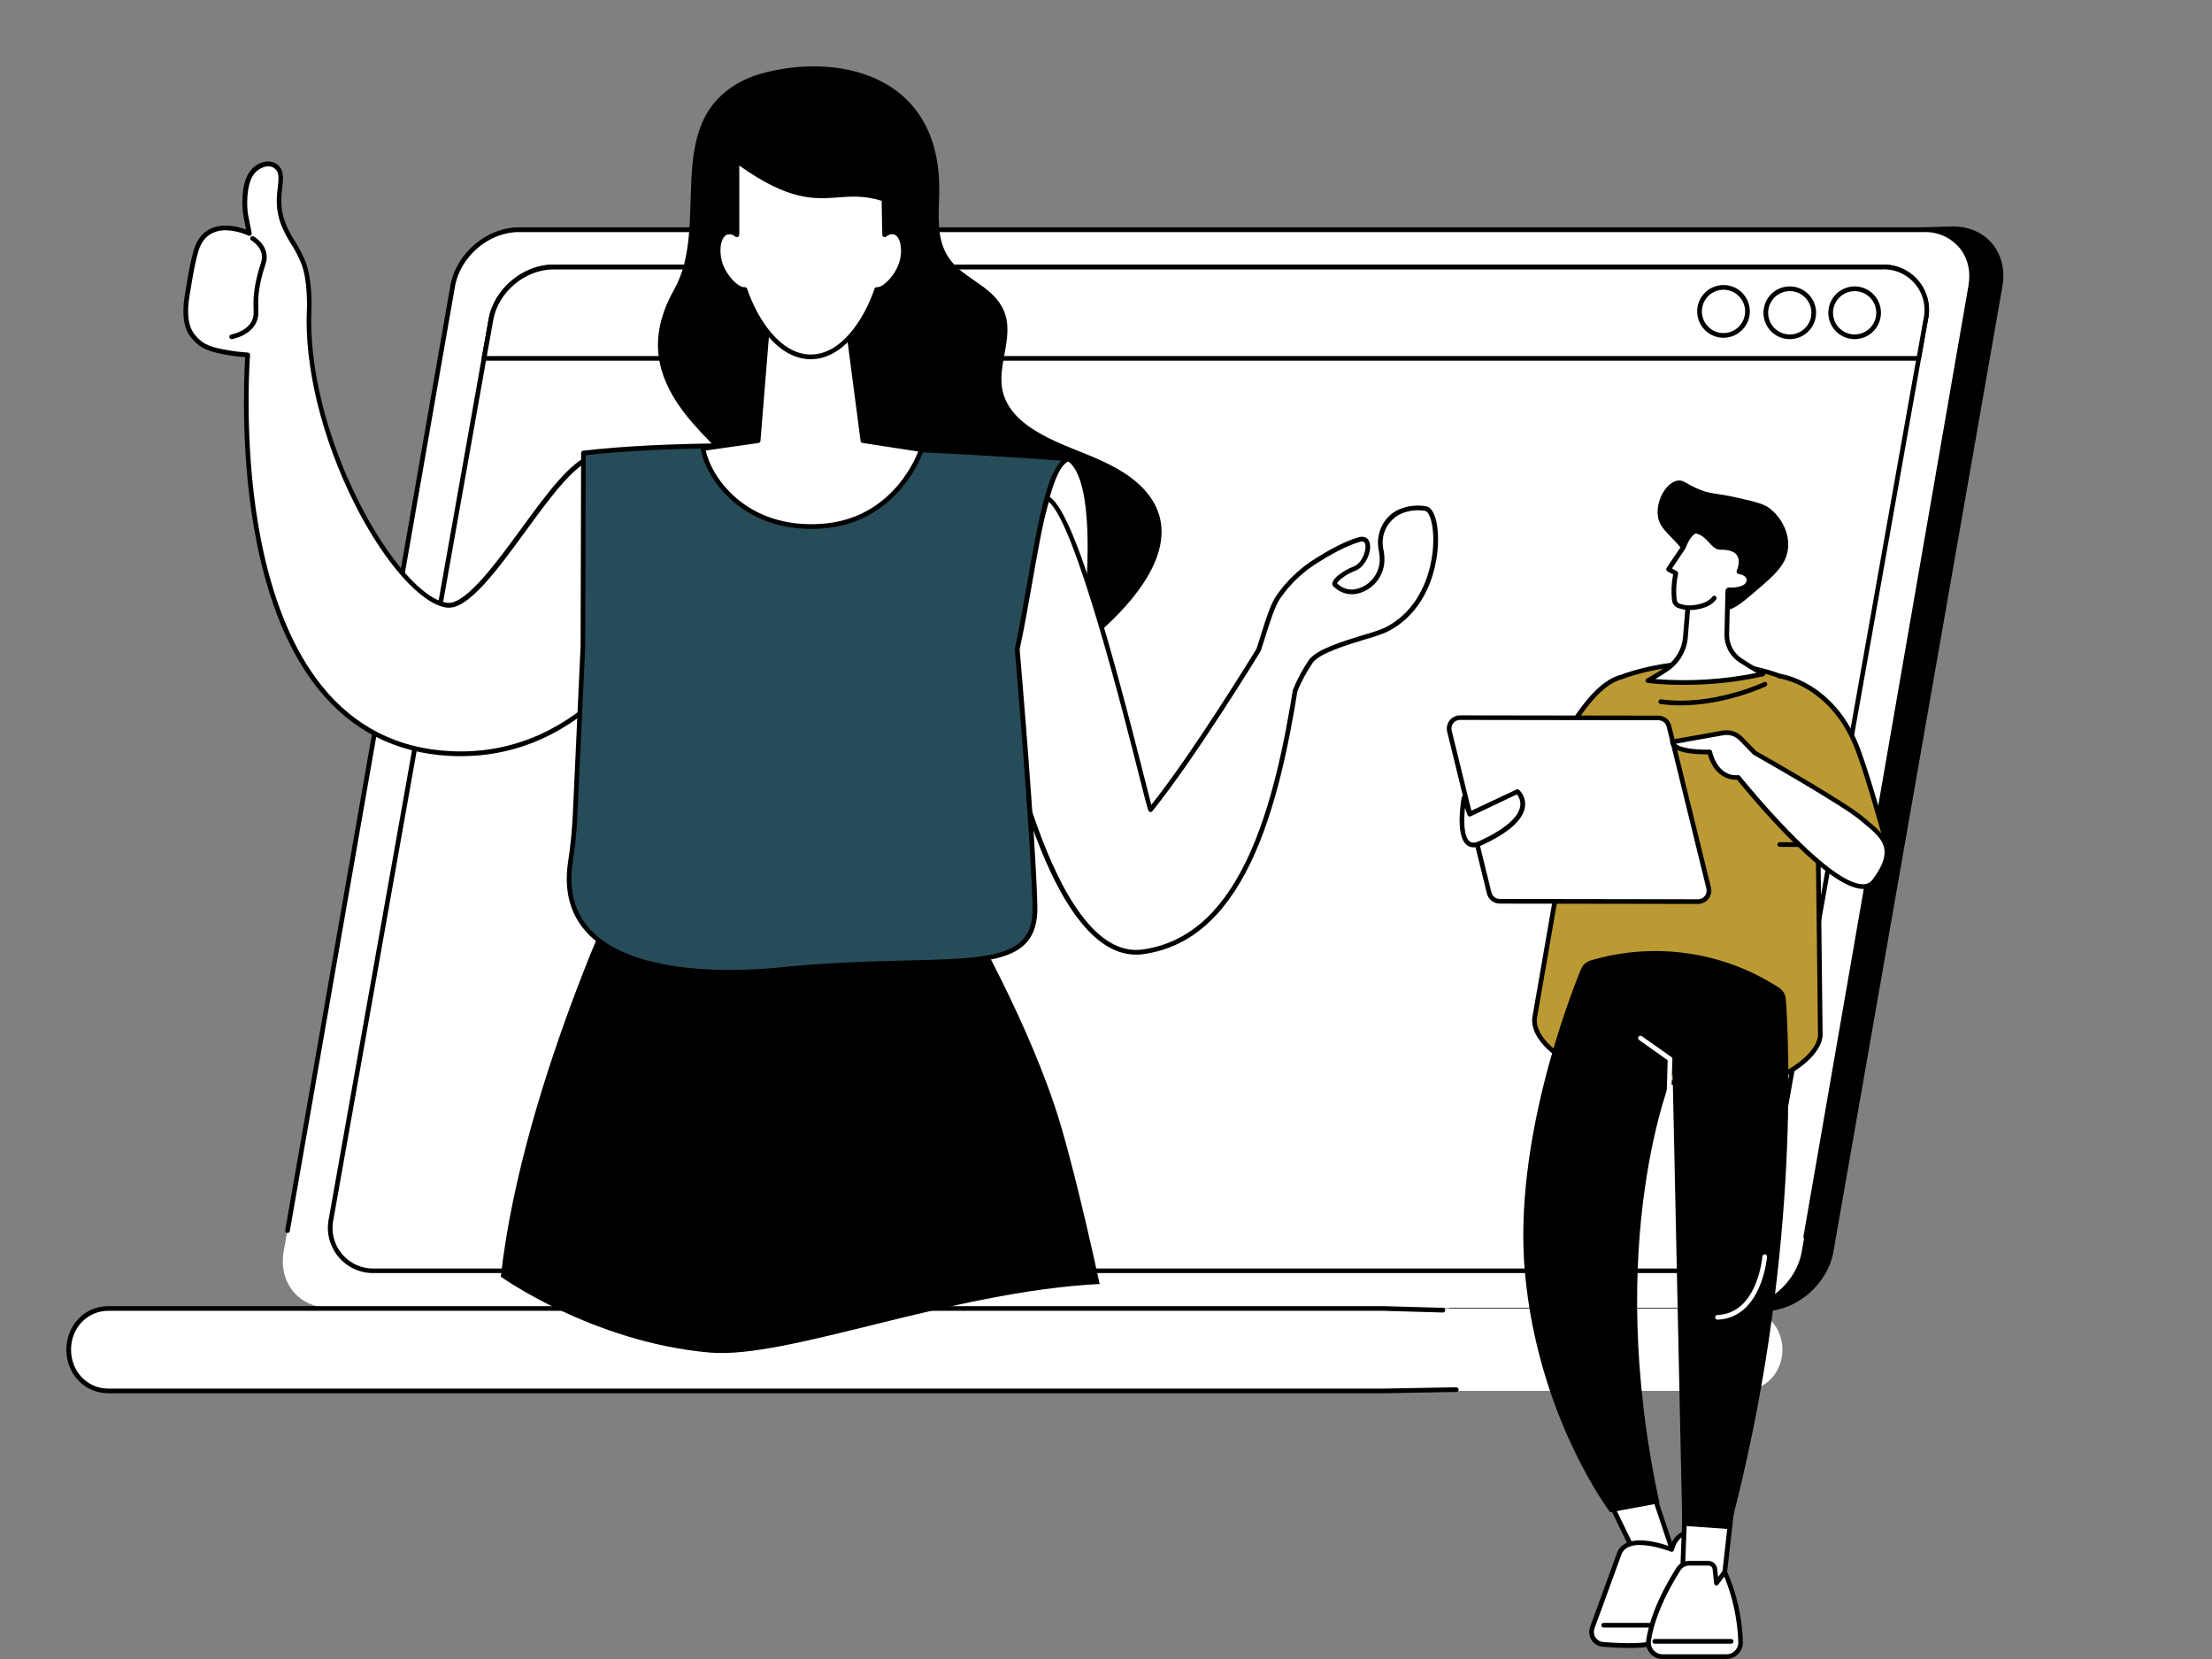 <svg width="200" height="150" viewBox="0 0 200 150" fill="none" xmlns="http://www.w3.org/2000/svg">
<rect x="0" y="0" width="200" height="150" fill="#808080" stroke="none"/>
<g clip-path="url(#clip0_7356_23977)">
<path d="M126.293 114.504C123.361 112.103 120.28 109.863 117.126 107.729C110.724 103.394 103.978 99.52 97.157 95.766C93.566 93.791 89.847 92.002 86.171 90.165C82.494 88.327 78.763 86.484 75.055 84.661C71.664 82.988 68.276 81.312 64.89 79.631C57.199 53.578 48.845 24.042 50.504 24.042L176.617 20.475C179.586 20.475 181.578 22.894 181.054 25.869L165.772 113.168C165.252 116.131 162.413 118.562 159.444 118.562H131.379C129.725 117.165 127.969 115.875 126.293 114.504Z" fill="black"/>
<path d="M46.902 20.77H174C176.804 20.77 178.68 23.047 178.188 25.85L162.906 113.168C162.413 115.98 159.736 118.249 156.935 118.249H29.837C27.031 118.249 25.157 115.971 25.649 113.168L40.931 25.869C41.423 23.047 44.096 20.77 46.902 20.77Z" fill="white"/>
<path d="M163.269 112.045H163.231C163.177 112.035 163.128 112.004 163.096 111.958C163.064 111.913 163.051 111.856 163.06 111.801L177.981 25.825C178.209 24.513 177.914 23.285 177.136 22.372C176.747 21.922 176.263 21.564 175.719 21.324C175.175 21.083 174.584 20.967 173.99 20.984H46.902C44.198 20.984 41.62 23.188 41.138 25.897L26.203 111.304C26.198 111.331 26.188 111.358 26.173 111.381C26.158 111.405 26.139 111.426 26.116 111.442C26.093 111.458 26.068 111.469 26.041 111.475C26.013 111.482 25.985 111.482 25.958 111.477C25.93 111.472 25.904 111.462 25.881 111.447C25.857 111.432 25.837 111.413 25.821 111.39C25.805 111.367 25.794 111.342 25.788 111.314C25.782 111.287 25.782 111.259 25.787 111.232L40.722 25.821C41.231 22.919 44.003 20.556 46.902 20.556H174.001C174.656 20.54 175.308 20.669 175.908 20.935C176.508 21.201 177.041 21.598 177.47 22.095C178.315 23.109 178.649 24.458 178.397 25.893L163.476 111.869C163.468 111.918 163.443 111.962 163.405 111.995C163.367 112.027 163.319 112.044 163.269 112.045V112.045Z" fill="black"/>
<path d="M9.784 118.307H157.59C159.559 118.307 161.161 119.939 161.161 122.035C161.161 124.13 159.559 125.76 157.59 125.76H9.784C7.81 125.76 6.211 124.135 6.211 122.035C6.211 119.935 7.806 118.307 9.784 118.307Z" fill="white"/>
<path d="M107.273 125.973H9.784C7.661 125.973 6 124.243 6 122.035C6 119.827 7.661 118.096 9.784 118.096H125.112L130.466 118.248C130.522 118.248 130.575 118.27 130.615 118.31C130.655 118.35 130.677 118.404 130.677 118.46C130.677 118.516 130.655 118.57 130.615 118.61C130.575 118.649 130.522 118.672 130.466 118.672L125.118 118.519H9.784C7.899 118.519 6.423 120.064 6.423 122.035C6.423 124.006 7.902 125.55 9.784 125.55H125.112L131.676 125.431C131.732 125.431 131.786 125.453 131.826 125.493C131.865 125.533 131.888 125.587 131.888 125.643C131.888 125.699 131.865 125.753 131.826 125.792C131.786 125.832 131.732 125.854 131.676 125.854L125.11 125.973H107.273Z" fill="black"/>
<path d="M50.034 24.135H170.149C172.801 24.135 174.573 26.252 174.109 28.872L159.665 110.164C159.2 112.78 156.673 114.901 154.022 114.901H33.906C31.257 114.901 29.484 112.785 29.949 110.164L44.392 28.872C44.857 26.256 47.393 24.135 50.034 24.135Z" fill="white"/>
<path d="M154.027 115.103H33.907C33.281 115.13 32.657 115.012 32.084 114.758C31.511 114.505 31.003 114.123 30.601 113.642C30.198 113.161 29.911 112.593 29.762 111.983C29.613 111.373 29.606 110.737 29.741 110.124L44.184 28.833C44.666 26.123 47.29 23.92 50.035 23.92H170.15C170.777 23.893 171.402 24.012 171.975 24.266C172.549 24.52 173.057 24.903 173.46 25.385C173.863 25.867 174.149 26.435 174.298 27.046C174.447 27.657 174.453 28.294 174.317 28.907L159.873 110.198C159.396 112.9 156.772 115.103 154.027 115.103ZM50.035 24.347C47.487 24.347 45.048 26.394 44.6 28.911L30.157 110.203C30.032 110.755 30.036 111.329 30.168 111.88C30.301 112.431 30.559 112.944 30.922 113.378C31.285 113.812 31.743 114.157 32.261 114.385C32.779 114.612 33.343 114.717 33.907 114.691H154.027C156.577 114.691 159.015 112.643 159.461 110.129L173.905 28.837C174.031 28.284 174.028 27.709 173.895 27.158C173.762 26.606 173.504 26.093 173.141 25.658C172.777 25.223 172.318 24.878 171.799 24.651C171.28 24.424 170.716 24.32 170.15 24.347H50.035Z" fill="black"/>
<path d="M173.484 32.403L174.118 28.88C174.583 26.263 172.81 24.148 170.159 24.148H50.033C47.383 24.148 44.856 26.265 44.392 28.88L43.758 32.403H173.484Z" fill="white"/>
<path d="M173.486 32.615H43.758C43.727 32.615 43.696 32.608 43.668 32.595C43.64 32.582 43.615 32.562 43.595 32.539C43.575 32.515 43.561 32.487 43.553 32.457C43.546 32.427 43.545 32.395 43.55 32.365L44.184 28.842C44.666 26.139 47.29 23.937 50.035 23.937H170.15C170.777 23.91 171.401 24.028 171.975 24.282C172.548 24.535 173.056 24.917 173.459 25.399C173.862 25.88 174.149 26.448 174.297 27.058C174.446 27.669 174.453 28.305 174.317 28.919L173.683 32.441C173.674 32.488 173.65 32.531 173.615 32.562C173.579 32.594 173.534 32.612 173.486 32.615ZM44.017 32.191H173.319L173.915 28.842C174.041 28.289 174.037 27.714 173.904 27.162C173.77 26.61 173.511 26.097 173.146 25.663C172.781 25.228 172.321 24.885 171.801 24.659C171.281 24.433 170.716 24.331 170.15 24.361H50.035C47.487 24.361 45.048 26.406 44.601 28.919L44.017 32.191Z" fill="black"/>
<path d="M157.978 28.509C158.17 27.325 157.368 26.209 156.186 26.017C155.004 25.825 153.891 26.629 153.699 27.813C153.507 28.997 154.31 30.113 155.491 30.305C156.673 30.497 157.787 29.693 157.978 28.509Z" fill="white"/>
<path d="M155.832 30.539C155.362 30.539 154.902 30.399 154.51 30.137C154.119 29.875 153.814 29.503 153.634 29.067C153.454 28.632 153.407 28.152 153.499 27.69C153.591 27.228 153.817 26.803 154.15 26.47C154.483 26.136 154.907 25.909 155.368 25.817C155.83 25.725 156.308 25.773 156.743 25.953C157.177 26.133 157.549 26.439 157.81 26.831C158.072 27.223 158.211 27.684 158.211 28.155C158.211 28.787 157.96 29.393 157.514 29.84C157.068 30.287 156.463 30.538 155.832 30.539V30.539ZM155.832 26.195C155.445 26.195 155.067 26.31 154.745 26.525C154.423 26.741 154.173 27.047 154.025 27.405C153.877 27.763 153.838 28.157 153.913 28.538C153.989 28.918 154.175 29.267 154.449 29.541C154.722 29.816 155.071 30.002 155.451 30.078C155.83 30.154 156.223 30.115 156.581 29.966C156.938 29.818 157.244 29.567 157.459 29.244C157.674 28.922 157.789 28.543 157.789 28.155C157.788 27.636 157.581 27.138 157.214 26.77C156.848 26.403 156.351 26.196 155.832 26.195V26.195Z" fill="black"/>
<path d="M161.824 30.455C163.021 30.455 163.992 29.483 163.992 28.283C163.992 27.084 163.021 26.111 161.824 26.111C160.627 26.111 159.656 27.084 159.656 28.283C159.656 29.483 160.627 30.455 161.824 30.455Z" fill="white"/>
<path d="M161.824 30.664C161.354 30.664 160.894 30.524 160.502 30.262C160.111 30 159.806 29.628 159.626 29.192C159.446 28.756 159.399 28.277 159.491 27.814C159.583 27.352 159.81 26.927 160.143 26.594C160.476 26.261 160.9 26.034 161.362 25.942C161.823 25.85 162.302 25.898 162.736 26.078C163.171 26.259 163.542 26.565 163.804 26.957C164.065 27.35 164.204 27.811 164.203 28.282C164.202 28.914 163.951 29.519 163.505 29.966C163.059 30.412 162.455 30.663 161.824 30.664V30.664ZM161.824 26.322C161.437 26.322 161.059 26.437 160.737 26.652C160.416 26.868 160.165 27.174 160.017 27.532C159.869 27.89 159.83 28.285 159.905 28.665C159.981 29.045 160.167 29.394 160.441 29.668C160.715 29.943 161.063 30.129 161.443 30.205C161.822 30.281 162.216 30.242 162.573 30.093C162.931 29.945 163.236 29.694 163.451 29.371C163.666 29.049 163.781 28.67 163.781 28.282C163.78 27.763 163.574 27.264 163.207 26.897C162.84 26.529 162.343 26.323 161.824 26.322V26.322Z" fill="black"/>
<path d="M169.224 29.819C170.07 28.971 170.07 27.596 169.224 26.747C168.377 25.899 167.004 25.899 166.158 26.747C165.311 27.596 165.311 28.971 166.158 29.819C167.004 30.667 168.377 30.667 169.224 29.819Z" fill="white"/>
<path d="M167.69 30.664C167.219 30.664 166.759 30.524 166.368 30.262C165.976 30 165.671 29.628 165.491 29.192C165.311 28.756 165.264 28.277 165.356 27.814C165.448 27.352 165.675 26.927 166.008 26.594C166.341 26.261 166.765 26.034 167.227 25.942C167.688 25.85 168.167 25.898 168.602 26.078C169.036 26.259 169.408 26.565 169.669 26.957C169.93 27.35 170.069 27.811 170.069 28.282C170.068 28.914 169.816 29.519 169.37 29.966C168.925 30.412 168.32 30.663 167.69 30.664ZM167.69 26.322C167.303 26.322 166.924 26.437 166.603 26.652C166.281 26.868 166.03 27.174 165.882 27.532C165.734 27.89 165.695 28.285 165.771 28.665C165.846 29.045 166.033 29.394 166.306 29.668C166.58 29.943 166.928 30.129 167.308 30.205C167.687 30.281 168.081 30.242 168.438 30.093C168.796 29.945 169.101 29.694 169.316 29.371C169.531 29.049 169.646 28.67 169.646 28.282C169.646 27.763 169.439 27.264 169.072 26.897C168.706 26.529 168.208 26.323 167.69 26.322V26.322Z" fill="black"/>
<path d="M68.711 6.688C68.032 6.883 67.378 7.156 66.763 7.503C59.911 11.384 64.228 20.37 60.948 26.19C58.138 31.181 59.63 35.123 63.372 39.078C65.535 41.364 67.568 43.265 68.231 46.472C68.614 48.32 68.703 50.226 69.186 52.05C71.58 61.052 82.024 63.848 90.169 61.894C93.828 61.002 97.2 59.192 99.969 56.634C103.153 53.7 107.192 48.665 103.643 44.476C102.493 43.119 100.896 42.232 99.271 41.512C96.451 40.242 91.61 38.953 90.693 35.506C90.002 32.911 91.99 30.191 90.554 27.674C89.432 25.703 86.903 25.102 85.694 23.177C84.65 21.515 84.883 19.382 84.921 17.419C85.134 6.525 75.493 4.736 68.711 6.688Z" fill="black"/>
<path d="M99.423 116.093C99.423 116.093 97.507 107.075 95.855 101.56C93.19 92.669 87.352 82.594 87.352 82.594L57.578 76.756C57.578 76.756 47.293 97.422 45.279 115.431C45.279 115.431 53.572 121.358 64.16 122.292C71.198 122.914 85.884 116.785 99.423 116.093Z" fill="black"/>
<path d="M59.835 54.902L53.833 41.533C53.8 41.462 53.743 41.404 53.671 41.373C53.599 41.341 53.518 41.337 53.444 41.362C51.692 41.942 49.567 44.846 47.316 47.924C44.992 51.112 42.349 54.715 40.593 54.715C40.552 54.718 40.51 54.718 40.469 54.715C38.233 54.487 34.937 50.772 32.264 45.471C29.306 39.611 27.699 33.059 27.959 27.942C27.959 27.832 28.06 25.237 27.413 23.685C27.155 23.057 26.84 22.453 26.473 21.881C26.192 21.443 25.945 20.984 25.734 20.508C25.077 19.026 25.212 17.849 25.311 16.909C25.406 16.094 25.489 15.389 24.851 14.978C24.212 14.567 23.274 14.957 22.797 15.571C21.935 16.672 22.11 18.924 22.201 19.422C22.283 19.877 22.412 20.514 22.531 21.09C21.781 20.768 20.517 20.393 19.423 20.751C18.578 21.026 18.011 21.672 17.72 22.671C17.445 23.615 17.284 24.42 16.906 26.77C16.632 28.463 16.832 29.714 17.504 30.464C18.079 31.099 18.487 31.48 20.171 31.81C20.902 31.952 21.643 32.046 22.387 32.092C22.275 33.739 21.871 41.351 23.422 49.072C24.451 54.188 26.122 58.357 28.392 61.458C31.25 65.366 35.064 67.597 39.723 68.057C40.369 68.123 41.017 68.156 41.667 68.156C47.967 68.156 52.413 64.962 55.111 62.133C57.067 60.089 58.663 57.727 59.831 55.147C59.848 55.109 59.857 55.067 59.858 55.025C59.858 54.983 59.851 54.941 59.835 54.902V54.902Z" fill="white"/>
<path d="M41.673 68.371C41.039 68.371 40.369 68.337 39.71 68.272C34.988 67.785 31.123 65.545 28.231 61.589C25.943 58.46 24.257 54.264 23.224 49.117C21.721 41.636 22.053 34.191 22.167 32.292C21.485 32.242 20.806 32.151 20.134 32.021C18.387 31.678 17.939 31.261 17.352 30.609C16.636 29.811 16.416 28.507 16.701 26.739C17.084 24.379 17.244 23.564 17.521 22.615C17.834 21.544 18.453 20.852 19.361 20.553C20.382 20.219 21.504 20.481 22.247 20.752C22.152 20.28 22.059 19.81 21.996 19.463C21.897 18.913 21.715 16.618 22.63 15.441C23.164 14.755 24.21 14.317 24.965 14.806C25.719 15.295 25.619 16.089 25.522 16.94C25.415 17.854 25.284 18.991 25.917 20.428C26.124 20.896 26.367 21.346 26.644 21.775C27.018 22.356 27.338 22.97 27.599 23.61C28.263 25.202 28.165 27.844 28.161 27.956C27.903 33.037 29.505 39.553 32.444 45.381C35.085 50.62 38.316 54.289 40.473 54.509C40.507 54.511 40.542 54.511 40.576 54.509C42.226 54.509 44.944 50.792 47.126 47.805C49.397 44.699 51.542 41.767 53.359 41.166C53.483 41.125 53.617 41.131 53.737 41.183C53.856 41.236 53.952 41.331 54.005 41.45L60.008 54.812C60.037 54.879 60.052 54.951 60.052 55.024C60.052 55.097 60.037 55.169 60.008 55.236C58.838 57.835 57.236 60.218 55.271 62.281C52.622 65.058 48.113 68.369 41.675 68.369L41.673 68.371ZM20.411 20.818C20.102 20.815 19.794 20.862 19.498 20.956C18.729 21.207 18.201 21.802 17.931 22.734C17.66 23.665 17.508 24.468 17.124 26.807C16.86 28.443 17.043 29.627 17.671 30.325C18.229 30.948 18.596 31.288 20.219 31.595C20.942 31.737 21.673 31.83 22.408 31.875C22.436 31.877 22.463 31.884 22.488 31.896C22.513 31.909 22.535 31.926 22.554 31.947C22.572 31.968 22.587 31.992 22.596 32.019C22.605 32.045 22.608 32.073 22.607 32.101C22.505 33.568 22.082 41.278 23.638 49.024C24.66 54.105 26.319 58.25 28.571 61.328C31.392 65.185 35.155 67.376 39.752 67.842C40.397 67.906 41.043 67.939 41.673 67.939C47.961 67.939 52.37 64.7 54.965 61.982C56.904 59.965 58.487 57.632 59.647 55.083C59.653 55.07 59.656 55.055 59.656 55.041C59.656 55.026 59.653 55.012 59.647 54.998L53.644 41.638C53.634 41.614 53.615 41.595 53.591 41.584C53.567 41.574 53.54 41.573 53.515 41.581C51.825 42.138 49.712 45.019 47.492 48.068C45.017 51.455 42.461 54.945 40.597 54.945C40.548 54.949 40.499 54.949 40.45 54.945C38.149 54.711 34.785 50.951 32.081 45.586C29.11 39.695 27.491 33.096 27.751 27.952C27.751 27.846 27.851 25.295 27.223 23.788C26.969 23.17 26.659 22.576 26.298 22.014C26.011 21.568 25.759 21.1 25.543 20.615C24.863 19.072 25.003 17.863 25.121 16.906C25.22 16.044 25.256 15.498 24.755 15.176C24.219 14.831 23.405 15.176 22.98 15.72C22.226 16.686 22.311 18.758 22.427 19.404C22.507 19.842 22.638 20.479 22.756 21.066C22.765 21.104 22.764 21.144 22.751 21.182C22.738 21.219 22.715 21.252 22.685 21.277C22.655 21.301 22.62 21.316 22.583 21.322C22.546 21.328 22.508 21.323 22.473 21.309C21.825 21.011 21.124 20.844 20.411 20.818V20.818Z" fill="black"/>
<path d="M20.969 30.665C20.913 30.671 20.857 30.655 20.813 30.62C20.769 30.585 20.74 30.534 20.734 30.478C20.727 30.422 20.744 30.365 20.779 30.321C20.814 30.276 20.865 30.248 20.921 30.242C21.54 30.1 22.974 29.617 22.932 28.22V28.055C22.903 27.176 22.863 25.974 23.61 23.719C24.016 22.494 22.748 21.753 22.734 21.746C22.685 21.718 22.649 21.672 22.635 21.617C22.62 21.563 22.627 21.505 22.655 21.456C22.683 21.407 22.73 21.372 22.784 21.357C22.838 21.342 22.896 21.35 22.945 21.378C23.494 21.691 24.424 22.612 24.014 23.853C23.289 26.035 23.327 27.147 23.357 28.042V28.207C23.393 29.395 22.512 30.309 21.018 30.654C21.002 30.66 20.986 30.664 20.969 30.665V30.665Z" fill="black"/>
<path d="M97.778 59.835C97.778 59.835 100.154 43.831 96.649 41.496C96.465 41.373 94.114 42.199 92.259 44.479C90.509 46.632 90.18 52.238 90.18 52.238L90.837 61.474L97.778 59.835Z" fill="white"/>
<path d="M90.837 61.684C90.792 61.684 90.748 61.669 90.71 61.644C90.686 61.625 90.665 61.602 90.651 61.575C90.636 61.548 90.628 61.518 90.626 61.487L89.969 52.251V52.223C89.984 51.992 90.322 46.524 92.094 44.344C93.867 42.163 96.373 41.058 96.766 41.319C100.343 43.7 98.084 59.207 97.987 59.865C97.981 59.907 97.962 59.947 97.934 59.978C97.905 60.009 97.868 60.031 97.826 60.041L90.886 61.678L90.837 61.684ZM90.391 52.234L91.025 61.21L97.575 59.662C97.786 58.081 99.688 43.899 96.555 41.696C96.219 41.723 94.116 42.513 92.409 44.611C90.776 46.636 90.41 51.929 90.391 52.234V52.234Z" fill="black"/>
<path d="M94.684 45.043C97.763 46.353 103.886 73.374 104.021 73.198C107.928 68.382 113.797 58.746 113.797 58.746C114.384 56.947 114.951 54.855 115.574 53.972C116.5 52.631 117.696 51.499 119.086 50.649C119.918 50.126 121.621 49.12 122.922 48.771C124.224 48.422 123.656 50.945 122.487 51.396C121.319 51.847 120.417 52.666 120.738 52.897C120.96 53.049 121.583 53.72 122.775 53.435C123.422 53.265 123.993 52.879 124.391 52.34C124.789 51.8 124.991 51.141 124.963 50.471C124.959 50.23 124.932 49.991 124.883 49.755C124.575 48.316 125.251 46.821 126.599 46.241C127.325 45.931 128.126 45.84 128.904 45.979C130.33 46.216 130.67 54.349 125.234 56.968C124.11 57.51 119.476 58.467 118.521 59.783C117.956 60.609 117.48 61.492 117.102 62.419C115.316 73.527 112.185 84.802 103.341 86.048C94.496 87.295 90.18 61.799 90.18 61.799L94.684 45.043Z" fill="white"/>
<path d="M102.709 86.316C94.213 86.316 90.144 62.866 89.971 61.844C89.966 61.814 89.966 61.783 89.971 61.753L94.477 44.989C94.485 44.959 94.499 44.932 94.519 44.909C94.538 44.885 94.562 44.866 94.589 44.853C94.617 44.84 94.647 44.834 94.677 44.834C94.707 44.834 94.737 44.84 94.765 44.853C97.025 45.816 100.609 58.986 103.478 70.352C103.744 71.41 103.97 72.306 104.097 72.774C107.883 68.013 113.299 59.166 113.605 58.67C113.721 58.315 113.835 57.947 113.952 57.58C114.431 56.045 114.885 54.595 115.401 53.863C116.344 52.498 117.56 51.345 118.972 50.476C119.861 49.915 121.549 48.924 122.868 48.57C123.333 48.446 123.69 48.617 123.825 49.03C124.076 49.803 123.487 51.24 122.557 51.596C121.585 51.972 120.954 52.55 120.884 52.747L120.964 52.811C121.196 53.026 121.479 53.177 121.786 53.252C122.093 53.326 122.414 53.32 122.718 53.234C123.318 53.075 123.846 52.715 124.214 52.215C124.583 51.715 124.771 51.103 124.746 50.482C124.742 50.255 124.716 50.029 124.67 49.807C124.334 48.236 125.107 46.657 126.508 46.053C127.277 45.725 128.126 45.63 128.949 45.78C129.43 45.859 129.794 46.523 129.948 47.603C130.328 50.26 129.411 55.205 125.336 57.167C124.735 57.413 124.119 57.621 123.493 57.792C121.733 58.328 119.325 59.062 118.703 59.909C118.148 60.718 117.68 61.584 117.307 62.492C116.605 66.853 115.405 73.195 113.06 78.036C110.658 82.996 107.49 85.691 103.37 86.271C103.151 86.302 102.93 86.317 102.709 86.316V86.316ZM90.395 61.818C90.607 63.027 94.942 87.027 103.311 85.848C107.281 85.289 110.345 82.672 112.68 77.848C115.014 73.023 116.195 66.73 116.893 62.394C116.895 62.377 116.9 62.361 116.907 62.346C117.294 61.405 117.778 60.507 118.35 59.667C119.054 58.696 121.442 57.974 123.358 57.388C123.964 57.222 124.56 57.021 125.143 56.786C129.014 54.921 129.88 50.2 129.519 47.664C129.382 46.708 129.086 46.233 128.87 46.197C128.132 46.066 127.371 46.153 126.681 46.447C126.079 46.725 125.592 47.203 125.302 47.8C125.012 48.397 124.937 49.076 125.09 49.722C125.143 49.97 125.171 50.222 125.175 50.476C125.201 51.194 124.983 51.9 124.556 52.477C124.128 53.054 123.517 53.468 122.823 53.651C122.457 53.749 122.073 53.755 121.704 53.667C121.335 53.58 120.994 53.402 120.711 53.149C120.675 53.122 120.647 53.099 120.622 53.082C120.566 53.044 120.522 52.991 120.495 52.929C120.468 52.867 120.458 52.799 120.468 52.732C120.527 52.235 121.524 51.553 122.416 51.21C123.153 50.925 123.597 49.695 123.428 49.169C123.381 49.032 123.295 48.903 122.982 48.987C121.714 49.326 120.07 50.294 119.202 50.84C117.835 51.673 116.658 52.786 115.75 54.106C115.274 54.784 114.809 56.268 114.359 57.705C114.241 58.082 114.123 58.459 114.004 58.823L113.992 58.852C113.96 58.916 108.057 68.574 104.19 73.343C104.165 73.374 104.133 73.397 104.095 73.41C104.058 73.424 104.018 73.426 103.979 73.417C103.816 73.381 103.816 73.381 103.077 70.453C101.608 64.642 97.233 47.304 94.82 45.372L90.395 61.818Z" fill="black"/>
<path d="M51.568 78.01C51.766 76.649 51.923 75.281 51.99 73.907L52.706 58.437L52.753 40.969C68.058 39.176 96.654 41.494 96.654 41.494C94.403 42.015 93.453 51.906 91.974 58.701C91.974 58.701 93.396 75.044 93.579 81.916C93.763 88.787 85.785 86.118 70.423 87.682C62.876 88.451 50.139 87.778 51.568 78.01Z" fill="#274C59"/>
<path d="M66.032 88.107C61.79 88.107 56.07 87.472 53.144 84.408C51.574 82.763 50.972 80.598 51.357 77.973C51.566 76.62 51.707 75.258 51.779 73.891L52.495 58.42L52.542 40.962C52.542 40.91 52.56 40.86 52.595 40.821C52.629 40.782 52.676 40.757 52.728 40.75C67.881 38.976 96.384 41.252 96.675 41.275C96.725 41.28 96.772 41.302 96.807 41.337C96.842 41.373 96.864 41.42 96.867 41.47C96.871 41.52 96.857 41.571 96.827 41.611C96.797 41.652 96.754 41.681 96.705 41.692C95.2 42.039 94.239 47.508 93.309 52.794C92.957 54.798 92.593 56.873 92.192 58.704C92.263 59.526 93.618 75.246 93.795 81.902C93.835 83.384 93.495 84.497 92.754 85.289C91.087 87.046 87.493 87.133 82.054 87.264C78.898 87.34 74.968 87.433 70.461 87.899C68.989 88.042 67.511 88.112 66.032 88.107V88.107ZM52.958 41.159L52.914 58.437L52.198 73.923C52.141 75.166 52.005 76.476 51.775 78.047C51.41 80.536 51.974 82.584 53.448 84.129C57.547 88.42 67.465 87.776 70.408 87.476C74.93 87.016 78.86 86.921 82.029 86.841C87.364 86.712 90.886 86.629 92.433 84.997C93.102 84.292 93.396 83.314 93.358 81.923C93.176 75.134 91.767 58.884 91.754 58.719C91.751 58.698 91.751 58.676 91.754 58.656C92.156 56.824 92.521 54.743 92.874 52.728C93.785 47.55 94.588 42.99 95.965 41.654C91.63 41.322 66.831 39.577 52.958 41.159Z" fill="black"/>
<path d="M76.615 29.107L78.029 39.84L83.311 40.643C83.311 40.643 81.285 47.091 74.278 47.567C67.272 48.044 63.962 43.136 63.566 40.545L68.549 39.843L69.394 29.414L76.615 29.107Z" fill="white"/>
<path d="M73.339 47.82C66.717 47.82 63.717 42.938 63.36 40.584C63.351 40.529 63.365 40.473 63.398 40.428C63.414 40.405 63.435 40.386 63.459 40.371C63.483 40.357 63.51 40.347 63.537 40.343L68.35 39.663L69.185 29.405C69.19 29.352 69.214 29.303 69.253 29.267C69.292 29.232 69.343 29.212 69.396 29.212L76.616 28.895C76.667 28.894 76.717 28.913 76.756 28.947C76.795 28.98 76.82 29.027 76.827 29.079L78.211 39.663L83.345 40.44C83.376 40.445 83.404 40.456 83.43 40.473C83.455 40.49 83.477 40.512 83.493 40.538C83.509 40.564 83.519 40.593 83.523 40.623C83.527 40.654 83.524 40.684 83.514 40.714C83.495 40.779 81.363 47.306 74.296 47.786C73.969 47.81 73.649 47.82 73.339 47.82ZM63.814 40.733C64.317 43.148 67.469 47.824 74.264 47.363C80.294 46.954 82.578 41.969 83.024 40.822L77.987 40.051C77.942 40.044 77.9 40.022 77.868 39.99C77.836 39.957 77.816 39.914 77.81 39.869L76.43 29.32L69.591 29.619L68.758 39.86C68.754 39.908 68.734 39.954 68.701 39.989C68.668 40.024 68.624 40.046 68.576 40.053L63.814 40.733Z" fill="black"/>
<path d="M65.754 20.98C65.907 20.951 66.065 20.959 66.215 21.002C66.364 21.045 66.502 21.123 66.616 21.229C66.616 21.168 66.616 21.107 66.633 21.047V14.557C73.945 19.879 75.296 16.477 79.925 17.999C79.925 17.999 79.973 21.015 79.988 21.225C80.103 21.121 80.24 21.044 80.388 21.002C80.537 20.959 80.694 20.951 80.846 20.98C81.558 21.157 81.875 22.343 81.554 23.626C81.243 24.866 79.988 26.249 79.261 26.166C78.146 29.439 75.896 32.257 73.301 32.257C70.706 32.257 68.456 29.439 67.338 26.166C66.612 26.238 65.357 24.856 65.046 23.626C64.719 22.343 65.042 21.157 65.754 20.98Z" fill="white"/>
<path d="M73.301 32.478C70.37 32.478 68.192 29.229 67.188 26.383C66.294 26.284 65.132 24.834 64.841 23.678C64.488 22.26 64.866 20.983 65.703 20.773C65.945 20.716 66.199 20.746 66.421 20.858V14.556C66.421 14.517 66.432 14.479 66.452 14.445C66.473 14.412 66.502 14.385 66.537 14.367C66.571 14.349 66.61 14.341 66.649 14.344C66.688 14.348 66.726 14.361 66.757 14.384C71.37 17.742 73.597 17.579 75.752 17.42C76.996 17.329 78.287 17.236 79.99 17.797C80.032 17.811 80.069 17.837 80.095 17.873C80.121 17.909 80.135 17.952 80.136 17.996C80.136 18.652 80.172 20.155 80.186 20.854C80.407 20.745 80.658 20.717 80.896 20.773C81.319 20.879 81.636 21.256 81.79 21.832C81.932 22.441 81.921 23.075 81.758 23.678C81.469 24.834 80.305 26.284 79.413 26.383C78.407 29.229 76.229 32.478 73.301 32.478ZM67.338 25.964C67.384 25.962 67.429 25.974 67.468 26C67.506 26.025 67.534 26.063 67.549 26.106C68.486 28.858 70.556 32.055 73.311 32.055C76.066 32.055 78.135 28.852 79.071 26.106C79.086 26.063 79.115 26.025 79.153 26C79.191 25.974 79.236 25.962 79.282 25.964C79.861 26.021 81.049 24.772 81.349 23.574C81.494 23.041 81.506 22.481 81.382 21.942C81.27 21.519 81.061 21.25 80.793 21.184C80.671 21.166 80.548 21.176 80.431 21.213C80.314 21.249 80.206 21.312 80.117 21.396C80.087 21.419 80.05 21.434 80.013 21.439C79.975 21.443 79.936 21.437 79.901 21.422C79.866 21.406 79.836 21.381 79.814 21.35C79.792 21.319 79.779 21.282 79.776 21.244C79.764 21.055 79.726 18.779 79.715 18.159C78.16 17.672 77.004 17.757 75.781 17.848C73.605 18.007 71.357 18.172 66.844 14.973V21.051C66.845 21.058 66.845 21.065 66.844 21.072L66.831 21.229V21.25C66.828 21.288 66.815 21.325 66.792 21.356C66.77 21.388 66.74 21.412 66.704 21.428C66.67 21.442 66.632 21.447 66.595 21.442C66.558 21.438 66.523 21.423 66.493 21.4C66.403 21.316 66.296 21.253 66.178 21.216C66.061 21.18 65.936 21.17 65.815 21.188V21.188C65.228 21.334 64.97 22.431 65.259 23.578C65.559 24.777 66.738 26.024 67.326 25.968L67.338 25.964Z" fill="black"/>
<path d="M121.109 28.69C122.709 30.204 124.825 31.047 127.025 31.047C129.225 31.047 131.342 30.204 132.941 28.69C129.082 27.533 124.969 27.533 121.109 28.69V28.69Z" fill="white"/>
<path d="M121.109 28.69C122.709 30.204 124.825 31.047 127.025 31.047C129.225 31.047 131.342 30.204 132.941 28.69C129.082 27.533 124.969 27.533 121.109 28.69V28.69Z" fill="white"/>
<path d="M155.572 55.151C156.484 55.379 157.378 54.615 158.762 53.432C160.452 51.992 161.619 50.989 161.682 49.373C161.737 47.955 160.913 46.636 159.964 45.934C159.421 45.529 158.595 45.343 156.945 44.97C155.054 44.547 154.811 44.712 153.717 44.282C152.449 43.783 152.238 43.346 151.659 43.457C150.71 43.637 149.854 45.038 149.873 46.346C149.899 48.078 151.435 48.336 153.167 51.162C154.621 53.523 154.492 54.88 155.572 55.151Z" fill="black"/>
<path d="M164.269 66.468C164.326 65.265 163.988 64.076 163.306 63.084C162.625 62.093 161.637 61.352 160.495 60.976C157.413 59.969 152.716 59.247 147.1 61.038C146.944 61.089 146.791 61.148 146.641 61.209C142.549 62.185 138.896 72.317 138.896 72.317L141.877 74.027L138.758 92.022C138.53 93.939 141.083 95.805 142.893 96.49C144.776 97.204 147.624 97.881 151.653 97.881C155.976 97.881 159.116 98.131 160.869 97.363C162.323 96.728 164.514 95.18 164.586 93.59L164.269 66.468Z" fill="#BC9A33"/>
<path d="M156.229 98.13C155.595 98.13 154.934 98.13 154.216 98.113C153.402 98.113 152.559 98.091 151.653 98.091C148.247 98.091 145.274 97.619 142.817 96.686C140.9 95.958 138.308 94.021 138.547 91.995L141.644 74.134L138.792 72.497C138.748 72.473 138.715 72.434 138.697 72.387C138.68 72.34 138.68 72.288 138.697 72.241C138.849 71.818 142.432 62.002 146.586 61.002C146.751 60.932 146.894 60.88 147.036 60.835C152.77 59.004 157.556 59.791 160.558 60.774C161.742 61.166 162.765 61.934 163.473 62.963C164.18 63.991 164.533 65.223 164.478 66.471L164.795 93.587C164.716 95.299 162.453 96.895 160.951 97.556C159.859 98.036 158.291 98.13 156.229 98.13ZM139.157 72.229L141.982 73.85C142.018 73.871 142.048 73.903 142.066 73.94C142.084 73.978 142.091 74.02 142.086 74.062L138.965 92.056C138.754 93.826 141.23 95.629 142.967 96.29C145.375 97.204 148.297 97.668 151.653 97.668C152.563 97.668 153.406 97.679 154.222 97.689C157.252 97.73 159.441 97.757 160.784 97.168C162.128 96.58 164.306 95.075 164.376 93.58L164.057 66.471V66.458C164.113 65.3 163.788 64.155 163.133 63.199C162.478 62.243 161.528 61.529 160.429 61.165C157.484 60.202 152.791 59.432 147.163 61.227C147.028 61.271 146.888 61.324 146.723 61.392C146.705 61.401 146.685 61.406 146.664 61.409C143.02 62.323 139.652 70.91 139.157 72.229Z" fill="black"/>
<path d="M170.607 76.403C170.607 76.403 169.145 70.96 168.036 67.901C165.769 61.715 160.922 61.127 160.922 61.127V76.359L170.607 76.403Z" fill="#BC9A33"/>
<path d="M170.608 76.615L160.914 76.57C160.858 76.57 160.804 76.548 160.765 76.508C160.725 76.468 160.703 76.415 160.703 76.359C160.703 76.302 160.725 76.249 160.765 76.209C160.804 76.169 160.858 76.147 160.914 76.147L170.331 76.191C170.023 75.059 168.791 70.605 167.827 67.973C165.632 61.98 160.935 61.349 160.887 61.343C160.859 61.34 160.832 61.331 160.808 61.317C160.783 61.303 160.762 61.285 160.745 61.263C160.727 61.241 160.715 61.216 160.707 61.189C160.7 61.162 160.697 61.134 160.701 61.106C160.704 61.078 160.713 61.051 160.727 61.027C160.74 61.002 160.759 60.981 160.781 60.964C160.803 60.946 160.828 60.933 160.855 60.926C160.881 60.918 160.91 60.916 160.937 60.919C160.988 60.919 165.941 61.588 168.225 67.823C169.336 70.859 170.796 76.291 170.811 76.344C170.819 76.376 170.82 76.409 170.814 76.442C170.807 76.474 170.793 76.504 170.772 76.53C170.752 76.556 170.725 76.577 170.695 76.591C170.665 76.605 170.632 76.612 170.599 76.61L170.608 76.615Z" fill="black"/>
<path d="M151.963 63.777C151.351 63.779 150.739 63.737 150.133 63.652C150.077 63.644 150.026 63.614 149.992 63.569C149.958 63.524 149.943 63.467 149.951 63.411C149.959 63.355 149.989 63.304 150.034 63.27C150.079 63.236 150.136 63.221 150.192 63.229C154.779 63.881 159.449 61.696 159.489 61.673C159.514 61.661 159.541 61.654 159.569 61.653C159.597 61.651 159.624 61.655 159.65 61.665C159.677 61.674 159.701 61.688 159.721 61.707C159.742 61.726 159.759 61.748 159.771 61.773C159.783 61.799 159.79 61.826 159.791 61.854C159.792 61.882 159.788 61.909 159.779 61.935C159.77 61.962 159.755 61.986 159.737 62.007C159.718 62.027 159.695 62.044 159.67 62.056C159.634 62.079 156.007 63.777 151.963 63.777Z" fill="black"/>
<path d="M153.531 81.518L135.602 81.49C135.381 81.49 135.167 81.415 134.993 81.279C134.819 81.142 134.696 80.952 134.643 80.737L131.051 66.109C131.014 65.963 131.012 65.81 131.043 65.663C131.075 65.516 131.139 65.378 131.232 65.259C131.325 65.141 131.443 65.045 131.578 64.98C131.714 64.914 131.862 64.88 132.012 64.881L149.942 64.908C150.163 64.909 150.377 64.983 150.551 65.12C150.725 65.256 150.848 65.447 150.901 65.662L154.493 80.29C154.529 80.436 154.531 80.588 154.499 80.736C154.468 80.883 154.403 81.02 154.311 81.139C154.218 81.257 154.1 81.353 153.965 81.418C153.83 81.484 153.682 81.518 153.531 81.518Z" fill="white"/>
<path d="M153.533 81.73L135.603 81.702C135.335 81.702 135.075 81.612 134.864 81.446C134.653 81.28 134.503 81.049 134.439 80.788L130.847 66.16C130.805 65.983 130.804 65.799 130.842 65.622C130.881 65.444 130.96 65.278 131.072 65.136C131.184 64.993 131.327 64.878 131.49 64.798C131.654 64.719 131.832 64.678 132.014 64.678V64.678L149.943 64.705C150.211 64.705 150.472 64.795 150.683 64.961C150.894 65.127 151.044 65.359 151.107 65.62L154.699 80.248C154.741 80.424 154.743 80.608 154.704 80.785C154.665 80.963 154.587 81.129 154.475 81.271C154.363 81.414 154.22 81.529 154.058 81.608C153.895 81.688 153.716 81.729 153.535 81.73H153.533ZM153.533 81.306C153.651 81.306 153.767 81.279 153.873 81.228C153.979 81.176 154.072 81.101 154.144 81.008C154.217 80.915 154.268 80.806 154.292 80.691C154.317 80.575 154.315 80.456 154.287 80.341L150.695 65.713C150.654 65.544 150.557 65.394 150.42 65.286C150.284 65.179 150.115 65.12 149.941 65.12L132.009 65.093C131.891 65.092 131.775 65.119 131.669 65.171C131.563 65.222 131.47 65.297 131.397 65.391C131.324 65.484 131.273 65.592 131.249 65.708C131.224 65.823 131.226 65.943 131.255 66.058L134.847 80.686C134.889 80.855 134.986 81.005 135.122 81.112C135.259 81.22 135.428 81.278 135.601 81.279L153.533 81.306Z" fill="black"/>
<path d="M132.367 72.151L132.891 73.614L137.206 71.564C137.206 71.564 139.574 73.624 133.825 76.251C131.427 77.346 132.367 72.151 132.367 72.151Z" fill="white"/>
<path d="M133.223 76.615C133.005 76.616 132.793 76.541 132.623 76.403C131.567 75.58 132.095 72.457 132.16 72.104C132.169 72.058 132.192 72.016 132.226 71.985C132.26 71.953 132.304 71.934 132.351 71.93C132.396 71.928 132.441 71.94 132.479 71.965C132.517 71.99 132.546 72.027 132.562 72.07L133.008 73.315L137.115 71.382C137.152 71.364 137.194 71.358 137.235 71.363C137.276 71.369 137.314 71.386 137.345 71.414C137.55 71.609 137.706 71.851 137.799 72.118C137.892 72.386 137.921 72.672 137.882 72.953C137.709 74.151 136.373 75.33 133.912 76.454C133.696 76.556 133.462 76.611 133.223 76.615ZM132.458 73.033C132.346 74.124 132.327 75.646 132.881 76.077C133.092 76.234 133.363 76.228 133.726 76.058C136.619 74.737 137.35 73.603 137.453 72.883C137.479 72.695 137.465 72.504 137.413 72.321C137.361 72.139 137.271 71.97 137.149 71.825L132.972 73.81C132.945 73.822 132.916 73.828 132.886 73.828C132.857 73.828 132.828 73.822 132.801 73.81C132.773 73.799 132.749 73.782 132.728 73.76C132.708 73.739 132.692 73.713 132.682 73.685L132.458 73.033Z" fill="black"/>
<path d="M158.655 68.075C158.655 68.075 166.708 72.62 168.375 74.046C170.042 75.473 171.838 76.555 169.488 79.665C167.139 82.775 157.166 70.291 157.166 70.291C157.166 70.291 155.247 70.606 154.582 67.986C154.582 67.986 151.341 68.098 151.225 67.077L155.782 66.267C156.073 66.214 156.372 66.235 156.654 66.325C156.935 66.416 157.19 66.575 157.396 66.787L158.655 68.075Z" fill="white"/>
<path d="M168.447 80.373C165.119 80.373 157.908 71.554 157.065 70.51C156.606 70.527 155.049 70.417 154.415 68.201C153.589 68.218 151.13 68.169 151.007 67.102C151.001 67.049 151.016 66.995 151.048 66.951C151.08 66.908 151.127 66.879 151.181 66.869L155.753 66.056C156.078 65.999 156.412 66.022 156.726 66.123C157.04 66.225 157.325 66.402 157.555 66.638L158.787 67.909C159.38 68.245 166.881 72.494 168.506 73.889L168.89 74.213C170.388 75.468 171.939 76.766 169.651 79.795C169.515 79.98 169.338 80.129 169.132 80.23C168.927 80.332 168.701 80.382 168.472 80.377L168.447 80.373ZM157.16 70.079C157.192 70.079 157.223 70.086 157.251 70.1C157.28 70.114 157.305 70.134 157.325 70.159C157.405 70.256 165.187 79.948 168.445 79.95H168.466C168.63 79.953 168.793 79.916 168.94 79.842C169.087 79.768 169.214 79.66 169.311 79.526C171.356 76.817 170.156 75.805 168.616 74.524L168.227 74.196C166.602 72.799 158.628 68.294 158.548 68.247C158.53 68.238 158.514 68.226 158.499 68.211L157.261 66.937C157.079 66.749 156.854 66.609 156.606 66.528C156.357 66.448 156.092 66.43 155.835 66.475L151.527 67.242C151.92 67.665 153.46 67.813 154.576 67.777C154.624 67.776 154.671 67.791 154.709 67.82C154.748 67.849 154.775 67.89 154.787 67.936C155.4 70.341 157.065 70.096 157.135 70.085L157.16 70.079Z" fill="black"/>
<path d="M149.086 133.881L151.767 141.864C151.767 141.864 148.858 141.614 148.581 141.669C148.304 141.724 144.9 134.389 144.9 134.389L149.086 133.881Z" fill="white"/>
<path d="M151.768 142.078H151.749C150.371 141.961 148.806 141.851 148.622 141.881C148.438 141.91 148.288 141.946 146.448 138.146C145.571 136.339 144.717 134.501 144.709 134.482C144.695 134.452 144.688 134.419 144.69 134.385C144.691 134.352 144.7 134.319 144.716 134.29C144.733 134.261 144.756 134.236 144.783 134.218C144.811 134.199 144.843 134.187 144.876 134.184L149.072 133.675C149.12 133.669 149.169 133.68 149.21 133.706C149.251 133.732 149.282 133.771 149.298 133.817L151.968 141.8C151.979 141.833 151.982 141.869 151.976 141.903C151.97 141.937 151.956 141.97 151.935 141.997C151.915 142.022 151.889 142.043 151.86 142.057C151.832 142.071 151.8 142.078 151.768 142.078ZM148.738 141.443C149.287 141.443 150.697 141.553 151.466 141.616L148.951 134.103L145.216 134.556C146.403 137.096 148.248 140.941 148.647 141.445L148.738 141.443Z" fill="black"/>
<path d="M151.148 140.11C151.148 140.11 147.133 138.461 146.39 140.534C145.443 143.165 143.968 147.183 143.968 147.183C143.91 147.346 143.89 147.52 143.91 147.693C143.93 147.865 143.989 148.03 144.082 148.175C144.176 148.321 144.302 148.443 144.451 148.532C144.599 148.621 144.766 148.674 144.938 148.688C146.404 148.807 148.593 148.9 149.614 148.542C151.224 147.977 153.894 142.873 153.894 142.873L153.07 138.529C153.07 138.529 151.615 138.321 151.148 140.11Z" fill="white"/>
<path d="M147.3 149.002C146.501 149.002 145.654 148.954 144.919 148.894C144.714 148.879 144.515 148.816 144.339 148.71C144.162 148.605 144.012 148.46 143.901 148.287C143.789 148.114 143.719 147.918 143.696 147.713C143.673 147.508 143.697 147.301 143.767 147.108C143.782 147.067 145.246 143.06 146.186 140.458C146.262 140.243 146.381 140.046 146.537 139.88C146.692 139.714 146.881 139.582 147.091 139.493C148.335 138.938 150.342 139.586 151.008 139.83C151.578 138.123 153.083 138.314 153.097 138.316C153.141 138.322 153.181 138.342 153.213 138.372C153.245 138.403 153.267 138.442 153.275 138.485L154.091 142.829C154.099 142.876 154.092 142.925 154.069 142.967C153.96 143.179 151.342 148.153 149.673 148.74C149.123 148.935 148.244 149.002 147.3 149.002ZM148.287 139.688C147.936 139.677 147.587 139.74 147.262 139.872C147.104 139.937 146.963 140.034 146.846 140.159C146.729 140.283 146.641 140.43 146.586 140.592C145.652 143.195 144.177 147.205 144.162 147.245C144.116 147.378 144.1 147.519 144.116 147.659C144.133 147.798 144.181 147.932 144.257 148.05C144.334 148.168 144.436 148.267 144.557 148.338C144.677 148.41 144.813 148.454 144.952 148.465C147.16 148.642 148.789 148.596 149.542 148.331C150.778 147.908 152.907 144.273 153.67 142.827L152.893 138.72C152.544 138.72 151.682 138.881 151.348 140.153C151.34 140.183 151.327 140.21 151.308 140.233C151.289 140.256 151.265 140.275 151.238 140.289C151.211 140.301 151.181 140.308 151.152 140.308C151.122 140.308 151.092 140.301 151.065 140.289C151.046 140.297 149.563 139.696 148.287 139.696V139.688Z" fill="black"/>
<path d="M149.117 147.158H144.993C144.936 147.158 144.883 147.135 144.843 147.096C144.804 147.056 144.781 147.002 144.781 146.946C144.781 146.89 144.804 146.836 144.843 146.796C144.883 146.757 144.936 146.734 144.993 146.734H149.117C149.173 146.734 149.227 146.757 149.266 146.796C149.306 146.836 149.328 146.89 149.328 146.946C149.328 147.002 149.306 147.056 149.266 147.096C149.227 147.135 149.173 147.158 149.117 147.158Z" fill="black"/>
<path d="M156.659 135.842L155.75 143.87L152.102 142.869L152.383 135.633L156.659 135.842Z" fill="white"/>
<path d="M155.749 144.082C155.731 144.084 155.712 144.084 155.694 144.082L152.043 143.079C151.997 143.066 151.957 143.038 151.929 143C151.901 142.961 151.887 142.915 151.889 142.867L152.17 135.631C152.171 135.603 152.177 135.576 152.189 135.55C152.2 135.525 152.217 135.502 152.237 135.483C152.258 135.464 152.283 135.449 152.309 135.44C152.335 135.431 152.364 135.426 152.392 135.428L156.668 135.64C156.697 135.641 156.725 135.649 156.751 135.662C156.776 135.674 156.799 135.692 156.818 135.714C156.837 135.736 156.85 135.762 156.859 135.789C156.867 135.817 156.87 135.846 156.867 135.875L155.96 143.904C155.956 143.935 155.946 143.964 155.93 143.99C155.914 144.016 155.893 144.038 155.867 144.055C155.832 144.076 155.79 144.086 155.749 144.082ZM152.318 142.708L155.569 143.602L156.415 136.042L152.578 135.856L152.318 142.708Z" fill="black"/>
<path d="M156.095 149.789H150.32C150.136 149.789 149.955 149.749 149.787 149.673C149.62 149.596 149.471 149.484 149.351 149.345C149.231 149.205 149.142 149.042 149.09 148.865C149.039 148.688 149.026 148.502 149.053 148.319C149.247 147.013 149.875 144.846 151.757 141.865C151.858 141.704 151.998 141.572 152.164 141.48C152.33 141.388 152.516 141.34 152.706 141.34H154.462C154.608 141.34 154.749 141.394 154.858 141.492C154.967 141.591 155.035 141.725 155.051 141.871L155.184 143.141L155.947 142.129C156.821 144.136 157.306 146.292 157.377 148.48C157.38 148.651 157.349 148.821 157.286 148.979C157.223 149.138 157.129 149.282 157.01 149.404C156.891 149.526 156.748 149.623 156.591 149.689C156.434 149.755 156.265 149.789 156.095 149.789Z" fill="white"/>
<path d="M156.095 150.001H150.321C150.106 150.002 149.895 149.956 149.699 149.867C149.504 149.778 149.331 149.647 149.19 149.485C149.05 149.323 148.946 149.132 148.886 148.926C148.826 148.72 148.811 148.503 148.842 148.291C149.036 146.974 149.668 144.772 151.576 141.751C151.696 141.56 151.862 141.403 152.06 141.294C152.257 141.185 152.479 141.128 152.704 141.129H154.46C154.659 141.128 154.851 141.202 154.998 141.335C155.146 141.469 155.239 141.653 155.259 141.851L155.337 142.587L155.778 142.003C155.8 141.974 155.829 141.951 155.862 141.937C155.896 141.922 155.932 141.916 155.968 141.92C156.004 141.924 156.039 141.937 156.068 141.957C156.098 141.978 156.122 142.006 156.137 142.039C157.028 144.073 157.52 146.259 157.587 148.479C157.59 148.678 157.553 148.875 157.479 149.059C157.406 149.243 157.296 149.411 157.157 149.553C157.018 149.694 156.853 149.807 156.67 149.884C156.487 149.961 156.291 150.001 156.093 150.001H156.095ZM152.715 141.552C152.561 141.553 152.41 141.592 152.276 141.666C152.141 141.74 152.027 141.846 151.943 141.976C150.076 144.939 149.459 147.075 149.271 148.35C149.249 148.502 149.259 148.657 149.302 148.804C149.345 148.952 149.419 149.088 149.519 149.205C149.62 149.321 149.744 149.414 149.883 149.478C150.022 149.542 150.174 149.575 150.327 149.576H156.102C156.244 149.576 156.384 149.547 156.515 149.492C156.647 149.437 156.765 149.357 156.865 149.255C156.965 149.154 157.043 149.033 157.096 148.901C157.149 148.769 157.175 148.628 157.173 148.485C157.103 146.446 156.674 144.435 155.905 142.545L155.36 143.269C155.334 143.303 155.3 143.328 155.26 143.342C155.22 143.355 155.177 143.356 155.136 143.345C155.095 143.334 155.058 143.311 155.031 143.278C155.003 143.246 154.986 143.206 154.982 143.163L154.849 141.893C154.84 141.799 154.796 141.712 154.726 141.648C154.656 141.585 154.565 141.55 154.47 141.55L152.715 141.552Z" fill="black"/>
<path d="M156.527 148.617H149.614C149.558 148.617 149.504 148.594 149.464 148.555C149.425 148.515 149.402 148.461 149.402 148.405C149.402 148.349 149.425 148.295 149.464 148.255C149.504 148.216 149.558 148.193 149.614 148.193H156.527C156.583 148.193 156.637 148.216 156.676 148.255C156.716 148.295 156.738 148.349 156.738 148.405C156.738 148.461 156.716 148.515 156.676 148.555C156.637 148.594 156.583 148.617 156.527 148.617Z" fill="black"/>
<path d="M142.951 87.62C143.026 87.436 143.141 87.272 143.287 87.138C143.433 87.005 143.607 86.905 143.796 86.847C146.648 85.997 149.649 85.776 152.594 86.2C155.539 86.624 158.357 87.684 160.853 89.305C161.03 89.418 161.177 89.571 161.284 89.752C161.391 89.932 161.455 90.135 161.47 90.344C161.743 94.202 162.765 114.374 156.399 138.258L152.108 137.953L151.233 97.115C151.233 97.115 144.878 112.086 150.046 135.912L145.584 136.738C145.584 136.738 139.04 128.134 137.872 114.992C136.836 103.36 141.793 90.446 142.951 87.62Z" fill="black"/>
<path d="M155.291 119.32C155.235 119.32 155.182 119.298 155.142 119.258C155.102 119.219 155.08 119.165 155.08 119.109C155.08 119.053 155.102 118.999 155.142 118.959C155.182 118.919 155.235 118.897 155.291 118.897C158.921 118.74 159.344 113.658 159.346 113.605C159.35 113.548 159.376 113.496 159.419 113.46C159.462 113.423 159.517 113.405 159.573 113.409C159.629 113.413 159.681 113.439 159.718 113.482C159.754 113.525 159.773 113.58 159.768 113.636C159.768 113.691 159.312 119.14 155.31 119.318L155.291 119.32Z" fill="white"/>
<path d="M150.847 101.07C150.791 101.07 150.737 101.047 150.698 101.008C150.658 100.968 150.636 100.914 150.636 100.858L150.784 95.864L148.204 94.033C148.158 94.001 148.127 93.952 148.117 93.897C148.107 93.842 148.119 93.785 148.151 93.739C148.167 93.716 148.187 93.696 148.211 93.681C148.234 93.666 148.261 93.656 148.288 93.651C148.316 93.647 148.344 93.647 148.371 93.654C148.398 93.66 148.424 93.672 148.447 93.688L151.119 95.572C151.148 95.592 151.172 95.619 151.188 95.65C151.204 95.682 151.211 95.717 151.21 95.752L151.058 100.86C151.058 100.916 151.035 100.969 150.996 101.008C150.956 101.048 150.903 101.07 150.847 101.07Z" fill="white"/>
<path d="M157.359 59.698C156.971 59.44 156.654 59.088 156.44 58.674C156.225 58.26 156.119 57.798 156.131 57.331L156.22 53.4L156.3 53.326C156.3 53.326 157.872 53.432 158.1 52.63C158.329 51.827 157.219 51.673 157.219 51.673C157.219 51.673 158.276 49.461 155.552 49.486C154.823 49.486 154.563 48.281 153.368 48.004C153.368 48.004 152.776 47.953 152.176 49.509L150.862 51.457L151.517 51.817C151.34 52.612 151.296 53.431 151.386 54.241C151.399 54.363 151.448 54.479 151.526 54.574C151.604 54.669 151.708 54.739 151.825 54.776C152.078 54.857 152.337 54.914 152.601 54.946L152.389 57.577C152.343 58.146 152.172 58.697 151.888 59.192C151.605 59.687 151.216 60.114 150.75 60.441C150.185 60.837 149.6 61.201 148.996 61.534C152.475 61.896 155.991 61.691 159.404 60.924C159.404 60.924 158.329 60.342 157.359 59.698Z" fill="white"/>
<path d="M152.226 61.922C151.138 61.931 150.05 61.873 148.968 61.75C148.924 61.744 148.883 61.724 148.851 61.694C148.818 61.663 148.797 61.623 148.789 61.579C148.781 61.535 148.787 61.489 148.806 61.449C148.825 61.408 148.857 61.375 148.896 61.354C149.492 61.024 150.07 60.664 150.629 60.275C151.07 59.965 151.438 59.562 151.705 59.094C151.973 58.626 152.134 58.105 152.178 57.567L152.374 55.135C152.166 55.1 151.96 55.05 151.759 54.984C151.604 54.934 151.466 54.841 151.362 54.714C151.259 54.587 151.194 54.434 151.176 54.271C151.09 53.494 151.124 52.708 151.28 51.942L150.76 51.656C150.734 51.643 150.711 51.624 150.693 51.6C150.675 51.577 150.662 51.55 150.656 51.521C150.649 51.492 150.649 51.463 150.654 51.434C150.659 51.405 150.67 51.378 150.686 51.354L151.985 49.425C152.619 47.827 153.253 47.797 153.384 47.808H153.414C154.115 47.967 154.521 48.415 154.848 48.777C155.131 49.089 155.322 49.285 155.55 49.277C156.475 49.277 157.107 49.512 157.417 50.001C157.751 50.526 157.616 51.178 157.502 51.523C157.788 51.594 158.041 51.762 158.218 51.997C158.282 52.099 158.323 52.214 158.338 52.334C158.352 52.454 158.34 52.575 158.303 52.69C158.075 53.494 156.855 53.551 156.429 53.536L156.342 57.332C156.328 57.764 156.425 58.192 156.623 58.577C156.821 58.961 157.113 59.288 157.472 59.527C158.425 60.162 159.492 60.747 159.503 60.753C159.54 60.774 159.571 60.805 159.59 60.844C159.609 60.882 159.616 60.925 159.61 60.968C159.604 61.01 159.585 61.05 159.556 61.081C159.527 61.113 159.49 61.135 159.448 61.145C157.077 61.67 154.655 61.93 152.226 61.922V61.922ZM149.672 61.399C152.731 61.637 155.808 61.45 158.816 60.842C158.41 60.609 157.806 60.249 157.24 59.874C156.824 59.597 156.484 59.219 156.253 58.775C156.022 58.331 155.907 57.835 155.919 57.334L156.008 53.403C156.009 53.374 156.016 53.346 156.028 53.321C156.04 53.295 156.057 53.272 156.078 53.253L156.154 53.178C156.175 53.158 156.201 53.143 156.228 53.133C156.256 53.123 156.285 53.119 156.315 53.121C156.703 53.147 157.749 53.1 157.897 52.577C157.918 52.521 157.925 52.461 157.919 52.402C157.914 52.343 157.894 52.285 157.863 52.234C157.72 52.01 157.327 51.91 157.189 51.889C157.157 51.885 157.125 51.873 157.098 51.854C157.071 51.835 157.049 51.81 157.033 51.781C157.018 51.752 157.01 51.719 157.01 51.686C157.01 51.653 157.018 51.62 157.033 51.591C157.033 51.591 157.411 50.769 157.067 50.232C156.839 49.874 156.331 49.694 155.56 49.705C155.117 49.705 154.842 49.395 154.542 49.069C154.242 48.743 153.908 48.369 153.35 48.233C153.297 48.233 152.856 48.362 152.378 49.603C152.372 49.618 152.364 49.632 152.355 49.645L151.172 51.4L151.626 51.648C151.666 51.67 151.697 51.705 151.716 51.746C151.735 51.788 151.739 51.834 151.73 51.879C151.558 52.651 151.515 53.446 151.601 54.233C151.609 54.315 151.642 54.393 151.694 54.457C151.746 54.521 151.816 54.568 151.894 54.593C152.135 54.669 152.381 54.723 152.632 54.751C152.686 54.758 152.736 54.785 152.771 54.828C152.806 54.871 152.823 54.925 152.818 54.98L152.606 57.611C152.558 58.211 152.378 58.792 152.079 59.314C151.78 59.836 151.37 60.285 150.878 60.63C150.422 60.935 149.995 61.204 149.672 61.399V61.399Z" fill="black"/>
<path d="M152.6 54.953C152.6 54.953 154.322 55.012 155.006 54.074L152.6 54.953Z" fill="white"/>
<path d="M152.672 55.165H152.594C152.538 55.165 152.484 55.142 152.445 55.103C152.405 55.063 152.383 55.009 152.383 54.953C152.383 54.897 152.405 54.843 152.445 54.803C152.484 54.764 152.538 54.741 152.594 54.741C152.609 54.741 154.213 54.786 154.823 53.95C154.856 53.905 154.905 53.875 154.96 53.866C155.015 53.857 155.072 53.87 155.117 53.903C155.139 53.919 155.158 53.94 155.173 53.964C155.188 53.988 155.197 54.014 155.202 54.042C155.206 54.069 155.205 54.097 155.198 54.124C155.192 54.151 155.18 54.177 155.163 54.2C154.515 55.108 153.036 55.165 152.672 55.165Z" fill="black"/>
</g>
<defs>
<clipPath id="clip0_7356_23977">
<rect width="200" height="150" fill="white"/>
</clipPath>
</defs>
</svg>
